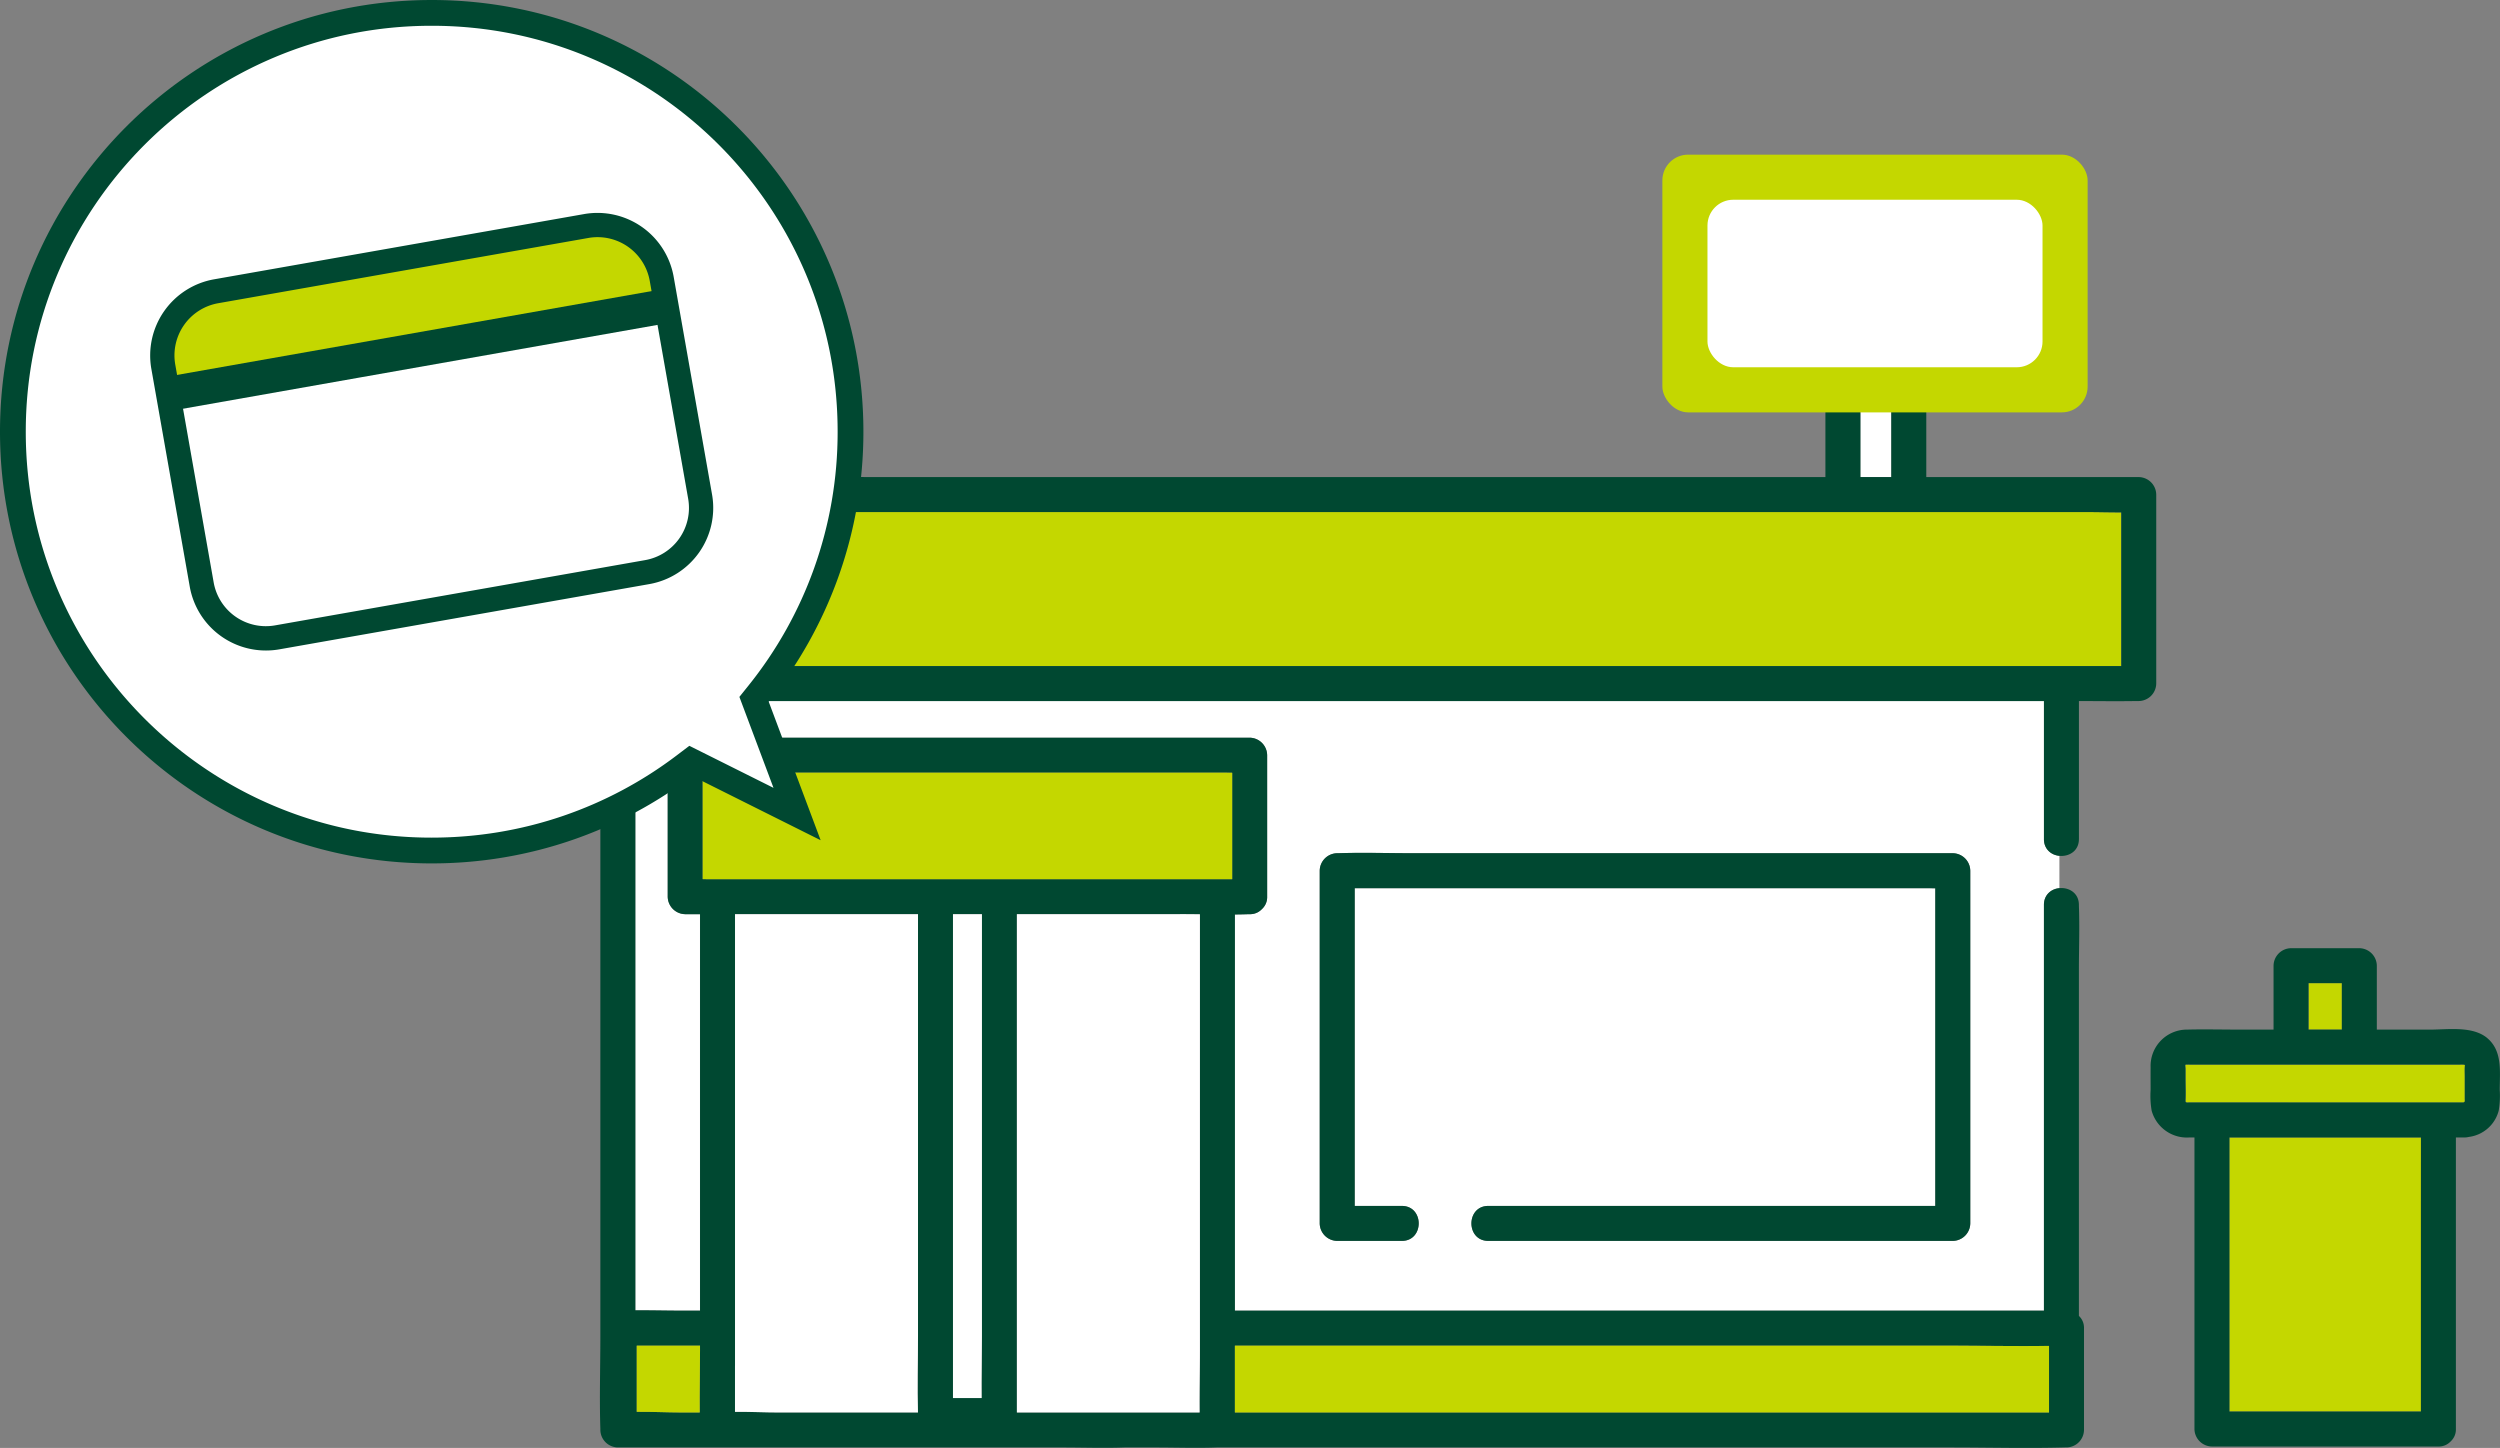 <svg xmlns="http://www.w3.org/2000/svg" width="388" height="224.716"><rect width="100%" height="100%" fill="#808080" stroke="none"/><defs><clipPath id="a"><path data-name="Rectangle 8484" fill="none" d="M0 0h87.388v67.921H0z"/></clipPath></defs><g data-name="Group 32974"><g data-name="Group 32968"><g data-name="Group 32971" transform="translate(87.388 -4.5)"><path data-name="Path 272047" d="M229.832 134.721v-21.419H11.219c0 .174-.008.349-.008.521v94.044c2.406-.018 4.819.049 7.217.049h2.821V146.38h-2.3a2.754 2.754 0 01-2.714-2.714v-21.959a2.754 2.754 0 012.714-2.714h.15c3.541-.133 7.112 0 10.655 0h76.8a2.754 2.754 0 012.714 2.714v21.96a2.506 2.506 0 01-.736 1.849c-.017.016-.032.036-.05.052l-.093.087a2.5 2.5 0 01-1.835.726h-.15c-.714.027-1.43.037-2.146.045v61.487h125.574v-62.964a2.522 2.522 0 012.4-2.6v-5.032a2.524 2.524 0 01-2.4-2.6m-11.433 11.687v47.97a2.754 2.754 0 01-2.714 2.714h-72.084c-3.5 0-3.493-5.428 0-5.428h69.369v-49.293c-.393-.008-.783-.016-1.172-.016h-88.937v49.312h7.312c3.5 0 3.493 5.428 0 5.428h-10.027a2.754 2.754 0 01-2.714-2.714v-54.74a2.753 2.753 0 012.714-2.714h.168c3.856-.129 7.738 0 11.595 0h83.775a2.754 2.754 0 012.714 2.714z" fill="#fff"/><path data-name="Path 272048" d="M201.339 78.542h4.8V67.637h-4.8z" fill="#fff"/><path data-name="Path 272050" d="M258.617 181.037v42.534h29.726v-42.534h-29.726z" fill="#c4d700"/><path data-name="Path 272051" d="M26.028 83.971h-20.6v23.855c2.368-.017 4.742.047 7.1.047h229.3v-23.85c-1.861.006-3.729-.052-5.581-.052H39.952a2.565 2.565 0 01-2.624-2.714h-8.682a2.568 2.568 0 01-2.618 2.714" fill="#c4d700"/><path data-name="Path 272052" d="M247.26 110.588V81.257a2.754 2.754 0 00-2.714-2.714h-32.974V67.637h-5.428v10.905h-4.8V67.637h-5.428v10.905H48.248c-2.65 0-5.308-.058-7.958 0h-.337a2.716 2.716 0 000 5.428h196.3c1.851 0 3.719.058 5.581.052v23.854H12.531c-2.36 0-4.735-.064-7.1-.047V83.971h20.6a2.716 2.716 0 000-5.428H2.714A2.754 2.754 0 000 81.257v29.331a2.754 2.754 0 002.714 2.714h3.073v98.636c0 4.752-.152 9.533 0 14.284v.206a2.754 2.754 0 002.713 2.713h69.044c3.185 0 6.4.119 9.579 0h4.863c3.135 0 6.3.118 9.431 0h114c5.883 0 11.793.167 17.675 0h.242a2.754 2.754 0 002.714-2.714v-15.8a2.5 2.5 0 00-.726-1.836l-.064-.068v-53.759c0-3.283.125-6.594 0-9.877v-.138c0-3.493-5.428-3.5-5.428 0v62.968H104.266v-61.492a80.585 80.585 0 002.146-.045h.15a2.5 2.5 0 001.836-.726c.03-.03.065-.056.093-.087s.032-.036.05-.053a2.5 2.5 0 00.736-1.848v-21.96a2.753 2.753 0 00-2.714-2.714h-76.8c-3.543 0-7.114-.133-10.655 0h-.15a2.754 2.754 0 00-2.714 2.714v21.96a2.753 2.753 0 002.714 2.714h2.3v61.537h-2.825c-2.4 0-4.812-.067-7.217-.05v-94.044c0-.172.006-.348.008-.521h218.609v21.419c0 3.492 5.428 3.5 5.428 0v-21.418c2.956.005 5.917.048 8.873 0h.412a2.754 2.754 0 002.714-2.714M26.682 163.81v-17.434h28.4v65.485c0 3.941-.127 7.907-.006 11.848H33.534c-2.256 0-4.568-.122-6.852-.1v-59.8zm1-39.39h75.276c.294 0 .592.006.89.014v16.517H22.563c-.295 0-.592-.006-.891-.014v-16.516zm71.156 64.691V214.1c0 3.2-.08 6.41-.048 9.613H70.434v-77.337h25.324c1.024 0 2.052.011 3.08.024v42.708zm80.155 24.234h36.427c5.06 0 10.139.111 15.2.04v10.328H104.266v-10.368h74.727zm-118.478.9v-67.869h4.491v65.485c0 3.2-.08 6.41-.048 9.613h-4.443zm-39.261-.143c0 3.2-.081 6.41-.049 9.613h-2.772c-2.305 0-4.666-.124-7-.1v-10.27h9.819zm213.985-5.4c-.016-.018-.036-.033-.052-.05.016.017.036.032.052.05" fill="#004831"/><path data-name="Path 272053" d="M11.434 213.346v10.269c2.333-.024 4.693.1 7 .1h2.773c-.032-3.2.049-6.416.049-9.613v-.755h-9.82z" fill="#c4d700"/><path data-name="Path 272054" d="M104.266 216.479v7.234h126.353v-10.328c-5.065.072-10.144-.039-15.2-.039H104.266z" fill="#c4d700"/><path data-name="Path 272055" d="M235.186 208.654c.016.017.035.032.052.05" fill="none" stroke="#000" stroke-linecap="round" stroke-linejoin="round" stroke-width="0"/><path data-name="Path 272056" d="M95.757 146.383H70.434v77.33h28.355c-.032-3.2.049-6.416.049-9.613v-67.7a243.862 243.862 0 00-3.081-.024" fill="#fff"/><path data-name="Path 272057" d="M26.682 216.483v7.135c2.284-.022 4.6.1 6.852.1H55.08c-.12-3.94.006-7.906.006-11.847v-65.488h-28.4v70.1z" fill="#fff"/><path data-name="Path 272058" d="M65.006 211.865v-65.482h-4.492v75.1h4.443c-.032-3.2.049-6.416.049-9.613" fill="#fff"/><path data-name="Path 272059" d="M21.672 124.487v16.451c.3.007.6.014.891.014h81.286v-16.518c-.3-.007-.6-.013-.891-.013H21.672z" fill="#c4d700"/><path data-name="Path 272060" d="M212.97 187.603v4.056h-69.369c-3.493 0-3.5 5.428 0 5.428h72.083a2.754 2.754 0 002.714-2.714v-54.74a2.754 2.754 0 00-2.714-2.714h-83.775c-3.857 0-7.739-.129-11.595 0h-.168a2.753 2.753 0 00-2.714 2.714v54.74a2.753 2.753 0 002.714 2.714h10.026c3.493 0 3.5-5.428 0-5.428h-7.312v-49.312h88.938c.388 0 .779.008 1.172.017v45.239z" fill="#004831"/><path data-name="Rectangle 8480" fill="#c4d700" d="M270.896 157.089h5.168v7.208h-5.168z"/><path data-name="Path 272061" d="M251.762 175.75a.226.226 0 00-.052.018c-.016.01.014 0 .052-.018" fill="#78c8b4"/><path data-name="Path 272062" d="M251.829 175.737h-.026c-.064.075-.1.143.017.007l.009-.012" fill="#78c8b4"/><path data-name="Path 272063" d="M251.848 175.709c.032-.044.04-.048.005 0 .051-.026.093-.053.076-.063s-.071.035-.115.085l.034-.018" fill="#78c8b4"/><path data-name="Path 272064" d="M295.163 175.744" fill="#78c8b4"/><path data-name="Path 272065" d="M295.104 175.623c.023.043.034.068.046.094a1.017 1.017 0 00-.05-.1" fill="#78c8b4"/><path data-name="Path 272066" d="M251.838 175.726l.016-.021h-.005l-.011.018" fill="#78c8b4"/><path data-name="Path 272067" d="M275.511 175.609h19.56c-.169 0-.081-.04.017-.062.024-.074.061-.137.072-.09 0-.12-.012-.4-.012-.459v-3.419c0-.476-.025-.96 0-1.436.013-.23.03-.3.023-.359 0 .051-.076-.013-.1-.058h-.126c-.306-.014-.616 0-.923 0h-41.2c-.282 0-.57-.014-.852 0h-.016a.92.92 0 00-.127.013.267.267 0 00-.052.166c-.036-.306.033.388.033.5v1.488c0 1.095.048 2.2 0 3.294v.341c0-.112.022-.051.036.02.1.018.208.066.018.058.17.007.342 0 .512 0z" fill="#c4d700"/><path data-name="Path 272068" d="M251.848 175.708h.005c.034-.044.026-.041-.005 0"/><path data-name="Path 272069" d="M298.653 165.624c-2.277-1.924-6.1-1.328-8.887-1.328h-8.271v-9.922a2.754 2.754 0 00-2.714-2.714h-10.6a2.754 2.754 0 00-2.714 2.714v9.921h-5.308c-2.721 0-5.452-.073-8.172 0a5.636 5.636 0 00-5.6 5.847c-.012 1.168 0 2.338 0 3.507a13.861 13.861 0 00.161 3.224 5.67 5.67 0 005.806 4.164h.838v45.248a2.753 2.753 0 002.714 2.714h35.147a2.5 2.5 0 001.836-.726c.029-.03.063-.055.091-.087.019-.016.033-.036.05-.052a2.5 2.5 0 00.737-1.849v-45.248h1.326a2.9 2.9 0 00.694-.087 5.505 5.505 0 004.625-4.077 13.915 13.915 0 00.159-3.224c0-2.793.465-6.005-1.926-8.026m-10.307 26.5v31.449h-29.721v-42.535h29.726zm-36.485-22.418l-.016.022.01-.018-.033.018c.043-.049.093-.1.114-.085s-.024.037-.075.063m-.052.037h.025l-.009.012c-.12.137-.081.068-.016-.007m-.042.008c-.038.017-.067.028-.051.018a.214.214 0 01.051-.018m.1 5.859c.19.008.078-.04-.018-.058-.015-.071-.04-.132-.036-.02v-.341c.048-1.093 0-2.2 0-3.294v-1.496c0-.114-.068-.808-.033-.5a.271.271 0 01.052-.166c.051-.007.1-.011.127-.013h.017c.281-.014.57 0 .851 0h41.2c.308 0 .616-.014.924 0h.124c.023.045.1.108.1.058.007.059-.011.129-.024.359-.025.476 0 .96 0 1.436v3.416c0 .06.008.338.012.46-.011-.047-.047.015-.072.09-.1.023-.185.067-.016.062h-42.689c-.169 0-.341.007-.512 0m24.2-11.313h-5.168v-7.208h5.168zm19.042 5.326c.023.043.038.071.05.1h-.005a.664.664 0 00-.044-.094m.059.122" fill="#004831"/><rect data-name="Rectangle 8482" width="66" height="40" rx="4" transform="translate(170.612 28.5)" fill="#c4d700"/><rect data-name="Rectangle 8481" width="52" height="26" rx="4" transform="translate(177.612 35.5)" fill="#fff"/></g></g><g data-name="Group 32973"><g data-name="Union 102" fill="#fff"><path d="M66.998 132c-8.775 0-17.287-1.718-25.3-5.106a65.036 65.036 0 01-11.04-5.993 65.533 65.533 0 01-9.62-7.938 65.473 65.473 0 01-7.938-9.62 64.983 64.983 0 01-5.993-11.04C3.717 84.29 2 75.777 2 67.002c0-8.776 1.719-17.289 5.107-25.3A65.01 65.01 0 0113.1 30.66a65.503 65.503 0 017.937-9.621 65.556 65.556 0 019.621-7.939 65.006 65.006 0 0111.04-5.993c8.013-3.39 16.525-5.107 25.3-5.107 8.776 0 17.29 1.718 25.302 5.107a64.978 64.978 0 0111.04 5.993 65.454 65.454 0 019.622 7.939 65.447 65.447 0 017.938 9.621 64.942 64.942 0 015.993 11.041c3.39 8.012 5.107 16.525 5.107 25.3a64.85 64.85 0 01-3.783 21.91 64.732 64.732 0 01-10.48 18.722l-.712.888.4 1.066 6.28 16.752-15.39-7.69-1.11-.555-.991.75a64.728 64.728 0 01-18.171 9.674 64.898 64.898 0 01-21.045 3.482z"/><path d="M66.998 130c6.988 0 13.85-1.135 20.398-3.373a62.757 62.757 0 0017.61-9.376l1.981-1.501 13.059 6.525-5.293-14.116 1.425-1.776a62.74 62.74 0 0010.155-18.145A62.823 62.823 0 00130 67.002c0-8.506-1.665-16.756-4.95-24.521a62.98 62.98 0 00-5.807-10.7 63.41 63.41 0 00-17.021-17.023 62.997 62.997 0 00-10.7-5.808C83.755 5.666 75.505 4 66.997 4c-8.506 0-16.756 1.666-24.52 4.95a62.988 62.988 0 00-10.7 5.808 63.445 63.445 0 00-17.021 17.023 62.98 62.98 0 00-5.808 10.7C5.665 50.246 4 58.496 4 67.002 4 75.51 5.665 83.76 8.95 91.523a62.938 62.938 0 005.807 10.7 63.38 63.38 0 0017.021 17.02 62.915 62.915 0 0010.7 5.808c7.764 3.284 16.013 4.95 24.52 4.95m0 4C29.996 134 0 104.005 0 67.002 0 30 29.996.001 66.998.001 104.005 0 134 30 134 67.002c0 15.85-5.501 30.412-14.702 41.884l8.067 21.518-19.943-9.965c-11.235 8.51-25.24 13.562-40.424 13.562z" fill="#004831"/></g><g data-name="Group 32972" transform="translate(23.306 33.041)" clip-path="url(#a)"><path data-name="Path 272071" d="M7.033 14.239l65.36-11.526a5.773 5.773 0 016.685 4.682l1.5 8.522L3.855 29.448l-1.5-8.524a5.769 5.769 0 014.68-6.685" fill="#c4d700"/><path data-name="Path 272072" d="M67.354.182L9.91 10.31A12.007 12.007 0 00.182 24.2l5.964 33.817a12.007 12.007 0 0013.89 9.722l29.488-5.2 27.956-4.93a12.008 12.008 0 009.726-13.892L81.246 9.91A12.009 12.009 0 0067.354.182M83.5 44.381a8.225 8.225 0 01-6.675 9.507l-24.7 4.356-3.254.573-29.488 5.2a8.225 8.225 0 01-9.528-6.671l-5.96-33.8a8.227 8.227 0 016.673-9.528L68.007 3.891a8.226 8.226 0 019.53 6.671z" fill="#004831"/><path data-name="Rectangle 8483" fill="#004831" d="M2.322 25.475l77.366-13.667.926 5.245L3.25 30.72z"/></g></g></g></svg>